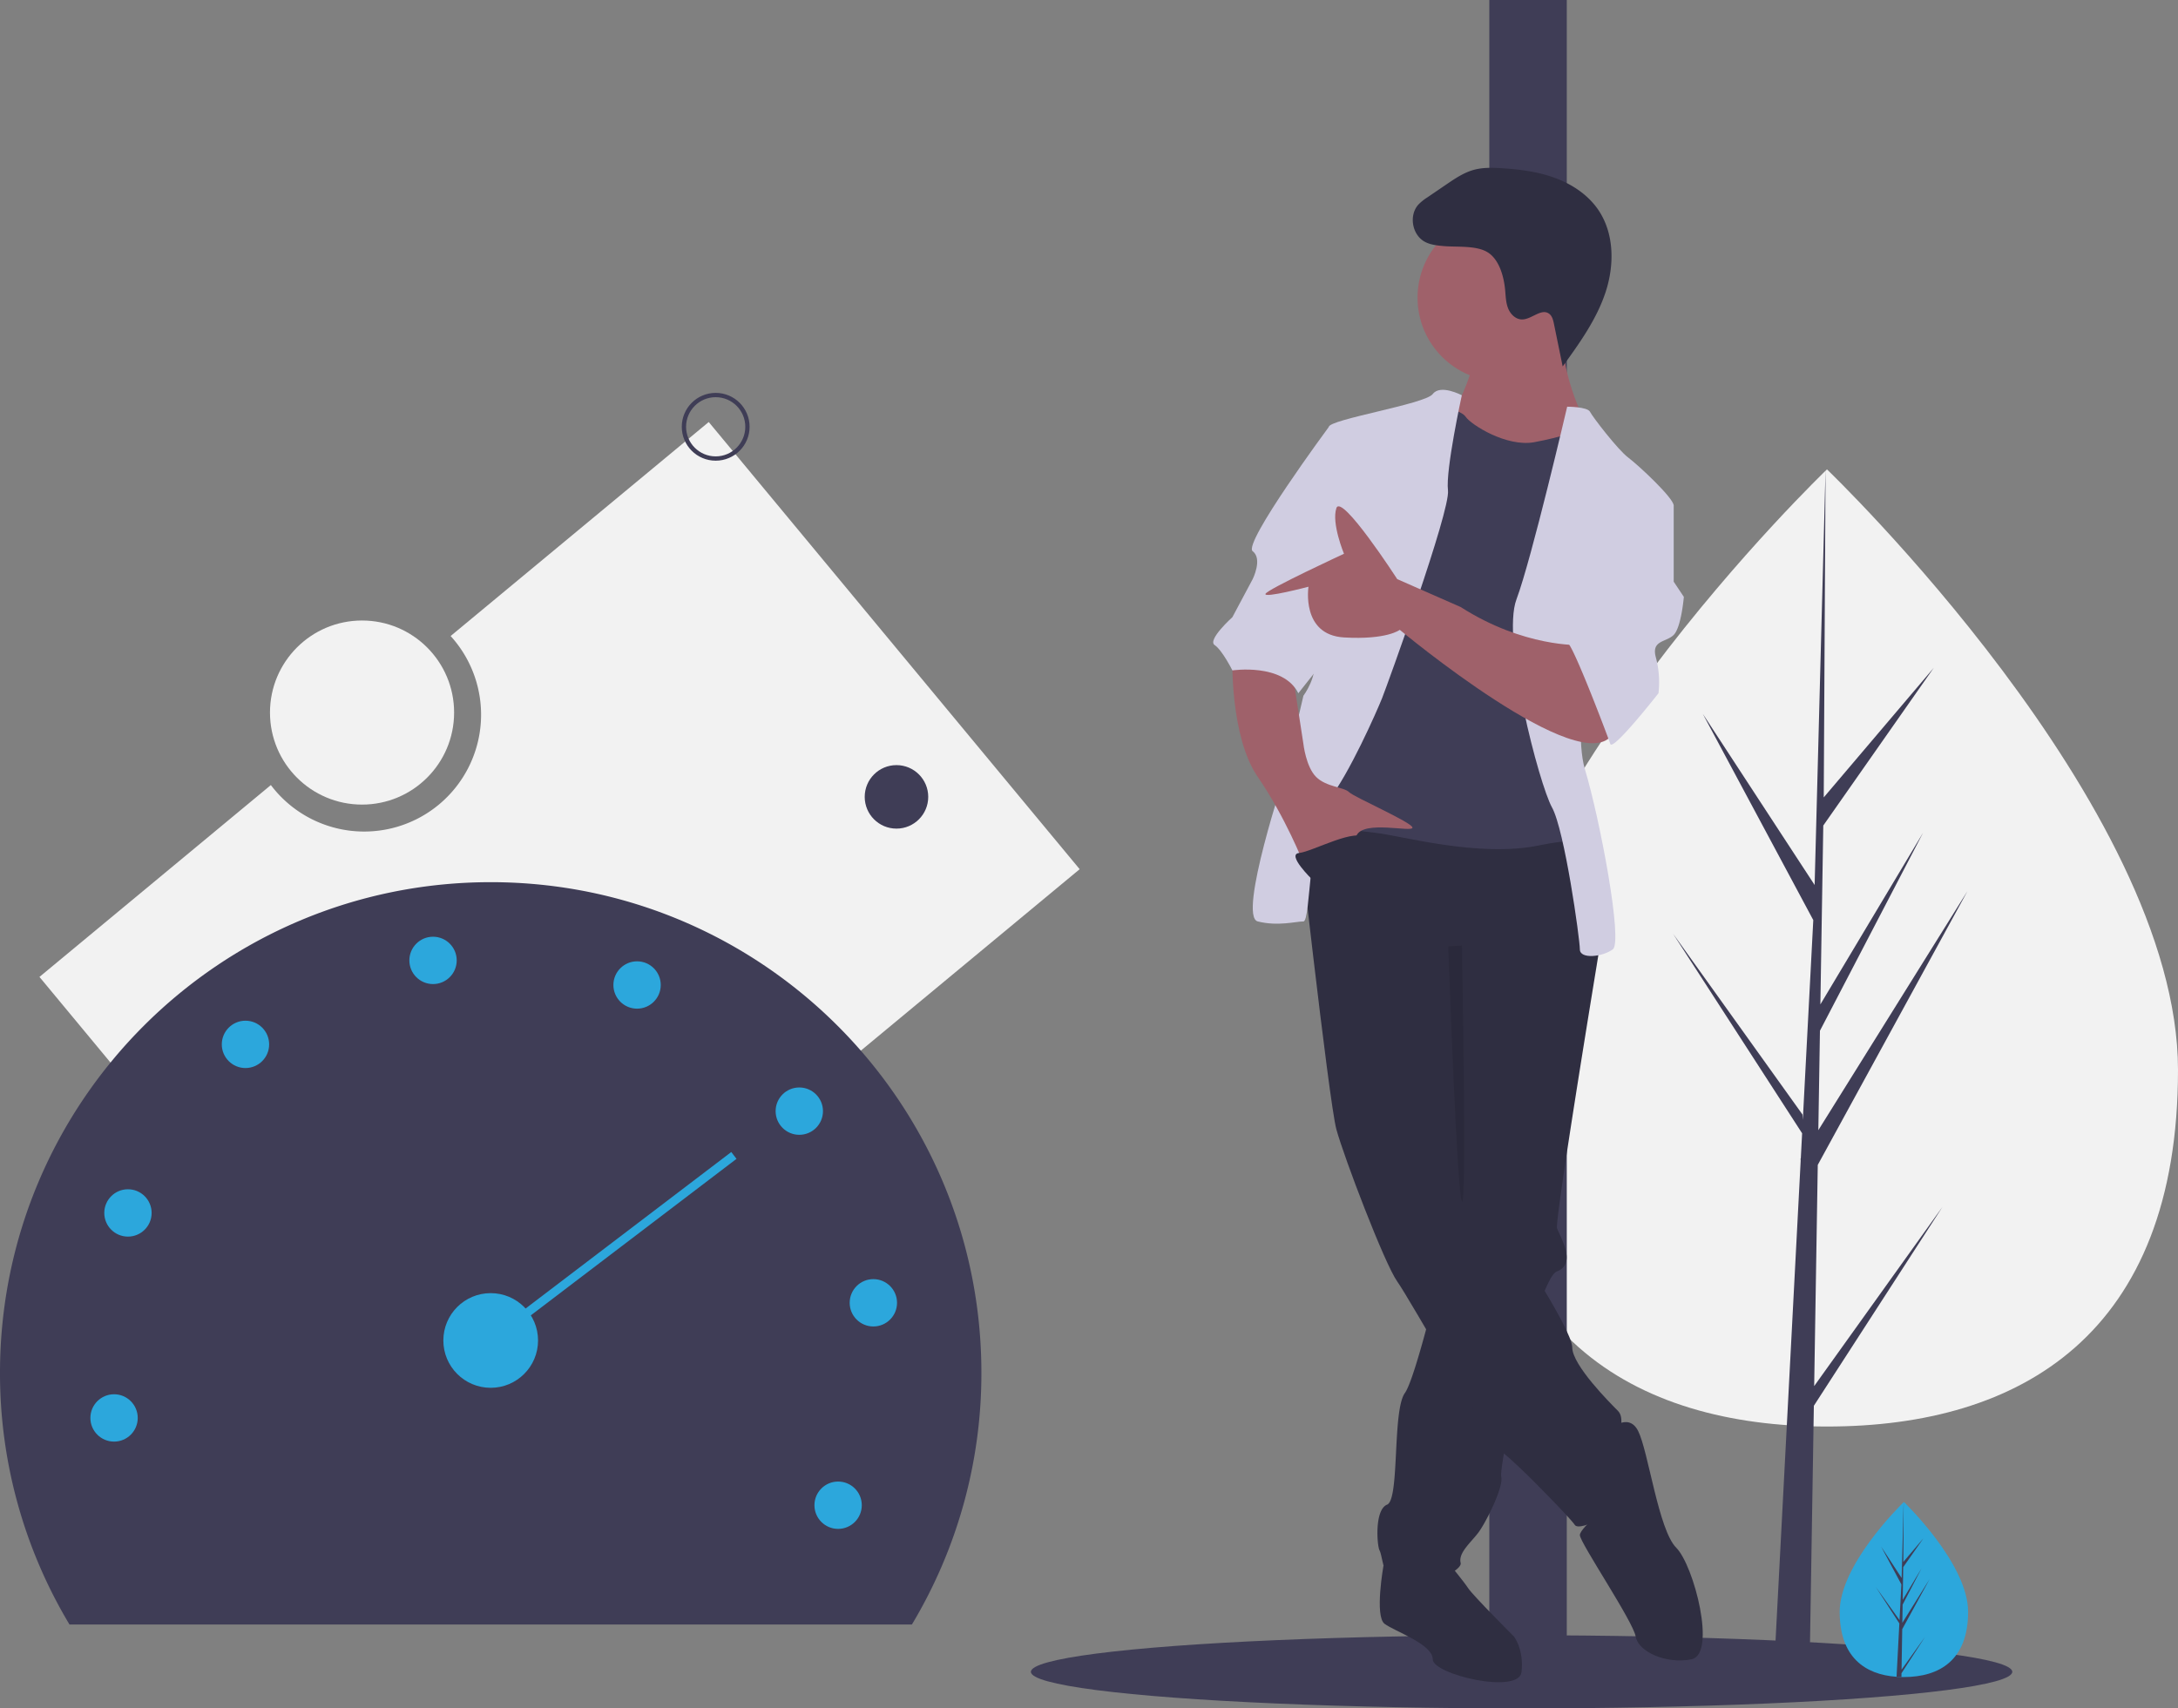 <svg id="e9543dae-de41-418f-9290-24abb7460ee9" data-name="Layer 1" xmlns="http://www.w3.org/2000/svg" width="1012" height="794" viewBox="0 0 1012 794"><rect x="0" y="0" width="1012" height="794" fill="#808080" stroke="none"/><title>speed test</title><path d="M423.31 249.137 303.381 348.596a54.313 54.313.0 11-83.525 69.268L112.334 507.032 284.69 714.863l310.976-257.895z" transform="translate(-94 -53)" fill="#f2f2f2"/><path d="M1106 550.262c0 122.839-73.026 165.73-163.108 165.73S779.783 673.101 779.783 550.262 942.892 271.151 942.892 271.151 1106 427.422 1106 550.262z" transform="translate(-94 -53)" fill="#f2f2f2"/><polygon points="842.95 644.201 844.62 541.396 914.141 414.211 844.882 525.269 845.633 479.043 893.547 387.026 845.832 466.81 845.832 466.811 847.182 383.672 898.489 310.415 847.395 370.598 848.239 218.151 842.935 419.964 843.371 411.638 791.207 331.793 842.535 427.62 837.674 520.472 837.53 518.007 777.394 433.981 837.347 526.714 836.74 538.326 836.631 538.5 836.68 539.453 824.349 775.026 840.825 775.026 842.801 653.348 902.608 560.843 842.95 644.201" fill="#3f3d56"/><ellipse cx="707" cy="777" rx="228" ry="17" fill="#3f3d56"/><rect x="692" width="36" height="782" fill="#3f3d56"/><path d="M1008.473 802.111c0 22.469-13.356 30.314-29.834 30.314q-.573.0-1.143-.013c-.763-.016-1.52-.053-2.267-.104-14.871-1.052-26.424-9.301-26.424-30.197.0-21.625 27.634-48.912 29.71-50.932l.004-.004c.08-.078.12-.116.12-.116S1008.473 779.643 1008.473 802.111z" transform="translate(-94 -53)" fill="#2ca7dc"/><path d="M977.552 828.988l10.912-15.247-10.939 16.921-.029 1.75c-.763-.016-1.52-.053-2.267-.104l1.176-22.479-.009-.174.02-.033.111-2.123-10.966-16.963L976.562 805.907l.025.451.889-16.985-9.388-17.528 9.503 14.547.925-35.212.004-.12v.116l-.154 27.767 9.347-11.008-9.385 13.4-.247 15.207 8.727-14.594-8.763 16.832-.138 8.454 12.669-20.313-12.717 23.263z" transform="translate(-94 -53)" fill="#3f3d56"/><path d="M743.227 785.29l-6.382-4.741s-4.224 23.597.489 27.132 22.391 9.428 22.391 16.498 40.068 16.498 41.246 5.892-3.535-16.498-3.535-16.498-18.855-18.855-21.212-22.391-8.249-10.606-8.249-10.606z" transform="translate(-94 -53)" fill="#2f2e41"/><path d="M837.504 491.853s-.177 1.037-.483 2.934c-.283 1.685-.672 4.066-1.143 7-4.95 30.204-19.386 119.119-18.408 122.053 1.178 3.535 9.428 16.498.0 20.034-.907.342-1.886 1.449-2.934 3.194a68.494 68.494.0 00-4.985 11.761c-5.621 16.31-11.632 42.413-15.108 60.49-1.52 7.943-2.557 14.33-2.864 17.677a9.612 9.612.0 00-.035 2.333c1.178 4.714-7.071 21.212-10.606 25.926s-9.428 9.428-8.249 14.142-29.462 17.677-32.997 9.428-3.535-12.963-4.714-15.32-2.357-18.855 3.535-21.212 2.357-43.603 8.249-51.852c1.968-2.746 4.973-12.044 8.12-23.227 1.237-4.384 2.487-9.051 3.712-13.729 4.973-19.174 9.38-38.465 9.38-38.465L766.796 487.139l64.815-8.249 1.662 3.665 3.312 7.271z" transform="translate(-94 -53)" fill="#2f2e41"/><path d="M841.039 718.118s9.428-9.428 14.142.0 9.428 45.96 17.677 54.209 18.855 49.495 7.071 51.852-24.748-3.535-25.926-10.606S828.076 769.97 828.076 766.435s16.498-16.498 16.498-16.498z" transform="translate(-94 -53)" fill="#2f2e41"/><path d="M696.088 427.038s15.32 137.88 18.855 150.843 22.391 62.458 28.283 70.708 43.603 75.422 48.317 78.957 14.142 12.963 14.142 12.963 17.677 17.677 20.034 21.212 22.391-7.071 23.569-14.142-1.178-18.855-2.357-23.569 2.357-11.785-1.178-15.32-21.212-21.212-21.212-29.462-30.64-56.566-42.425-67.172-9.428-28.283-9.428-28.283V511.887l64.815-20.034s-3.535-56.566-11.785-56.566S709.051 416.432 696.088 427.038z" transform="translate(-94 -53)" fill="#2f2e41"/><circle cx="697.544" cy="138.346" r="38.889" fill="#9f616a"/><path d="M778.581 221.986s-4.714 17.677-10.606 22.391 15.32 24.748 15.32 24.748l40.068 2.357 7.071-22.391s-12.963-25.926-9.428-42.425S778.581 221.986 778.581 221.986z" transform="translate(-94 -53)" fill="#9f616a"/><path d="M762.082 242.02s10.606 1.178 12.963 4.714 18.855 14.142 31.818 11.785 21.212-5.892 23.569-4.714 7.071 25.926 7.071 25.926L824.541 317.441l2.357 103.705 3.535 28.283s7.071-9.428-21.212-3.535-64.815-4.714-76.6-5.892-31.818-4.714-32.997-11.785 3.535-32.997 3.535-32.997l18.855-78.957 11.785-42.425z" transform="translate(-94 -53)" fill="#3f3d56"/><path d="M773.229 236.701s-9.968-5.287-13.504-.573-48.317 11.785-48.317 15.32-9.428 98.991-7.071 107.24-4.714 17.677-4.714 17.677L691.374 411.718s-22.391 67.172-12.963 69.529 17.677.0 21.212.0 2.357-44.782 11.785-56.566 22.391-41.246 24.748-47.138 31.818-87.206 30.64-96.634S773.229 236.701 773.229 236.701z" transform="translate(-94 -53)" fill="#d0cde1"/><path d="M822.184 242.02s9.428.0 10.606 2.357 12.963 17.677 17.677 21.212S871.679 284.444 871.679 287.98s-34.175 29.462-34.175 29.462-14.142 69.529-7.071 93.098 17.677 80.135 12.963 83.671-15.32 4.714-15.32.0-7.071-55.388-12.963-65.994-23.569-77.778-16.498-96.634 23.569-89.563 23.569-89.563z" transform="translate(-94 -53)" fill="#d0cde1"/><path d="M666.627 358.687s-1.178 36.532 11.785 55.388 21.212 40.068 21.212 40.068 21.212-5.892 24.748-12.963 25.926-1.178 25.926-3.535S723.193 423.503 720.836 421.146s-10.606-2.357-15.32-7.071-5.892-15.32-5.892-15.32l-4.714-30.64z" transform="translate(-94 -53)" fill="#9f616a"/><path d="M764.759 167.367c-2.992-.272-6.077-.571-8.721-1.997-5.925-3.195-7.496-12.294-2.986-17.291a22.344 22.344.0 014.143-3.331l8.958-6.097c3.962-2.697 8.017-5.437 12.638-6.709 4.179-1.15 8.594-1.032 12.92-.763 8.399.522 16.849 1.6 24.749 4.5s15.268 7.751 20.052 14.673c7.585 10.974 7.689 25.775 3.511 38.444s-12.112 23.701-19.931 34.51l-4.057-19.795c-.361-1.763-.829-3.695-2.295-4.739-3.645-2.593-8.103 2.731-12.576 2.697-2.874-.022-5.287-2.386-6.376-5.046s-1.161-5.605-1.413-8.468c-.534-6.064-2.653-14.502-8.396-17.847C779.628 166.993 770.774 167.914 764.759 167.367z" transform="translate(-94 -53)" fill="#2f2e41"/><path d="M766.94 492.804s3.98 115.127 6.337 118.663.0-119.025.0-119.025z" transform="translate(-94 -53)" opacity=".1"/><path d="M720.836 251.447h-9.428s-40.068 54.209-35.354 57.745.0 12.963.0 12.963l-9.428 17.677s-11.785 10.606-8.249 12.963 8.249 11.785 8.249 11.785 23.569-3.535 30.64 10.606l15.284-19.296z" transform="translate(-94 -53)" fill="#d0cde1"/><path d="M828.076 352.795s-25.926 1.178-55.388-17.677L743.227 322.155s-25.926-40.068-28.283-32.997 3.535 21.212 3.535 21.212S682.924 326.825 682 329s19.981-3.31 19.981-3.31-3.535 22.391 16.498 23.569 25.926-3.535 25.926-3.535 84.849 70.708 98.991 48.317S828.076 352.795 828.076 352.795z" transform="translate(-94 -53)" fill="#9f616a"/><path d="M858.716 283.266l12.963 4.714v35.354l4.714 7.071s-1.178 14.142-4.714 17.677-10.606 2.357-8.249 10.606a44.667 44.667.0 011.178 16.498s-21.212 27.105-22.391 23.569-17.677-47.138-20.034-47.138 23.569-68.351 23.569-68.351z" transform="translate(-94 -53)" fill="#d0cde1"/><path d="M703.748 461.803s-12.185-11.785-6.093-12.374 27.305-12.374 30.84-6.482-24.748 18.855-24.748 18.855z" transform="translate(-94 -53)" fill="#2f2e41"/><path d="M517.717 808A226.922 226.922.0 00550 691c0-125.921-102.079-228-228-228S94 565.079 94 691a226.922 226.922.0 0032.283 117z" transform="translate(-94 -53)" fill="#3f3d56"/><circle cx="228" cy="623" r="22" fill="#2ca7dc"/><circle cx="53" cy="659" r="11" fill="#2ca7dc"/><circle cx="59.454" cy="563.726" r="11" fill="#2ca7dc"/><circle cx="114.056" cy="485.385" r="11" fill="#2ca7dc"/><circle cx="201.208" cy="446.356" r="11" fill="#2ca7dc"/><circle cx="296.013" cy="457.787" r="11" fill="#2ca7dc"/><circle cx="371.39" cy="516.415" r="11" fill="#2ca7dc"/><circle cx="405.804" cy="605.49" r="11" fill="#2ca7dc"/><circle cx="389.427" cy="699.567" r="11" fill="#2ca7dc"/><line x1="228" y1="623" x2="341" y2="537" fill="none" stroke="#2ca7dc" stroke-miterlimit="10" stroke-width="4"/><circle cx="332.542" cy="198.352" r="14.756" fill="none" stroke="#3f3d56" stroke-miterlimit="10" stroke-width="2"/><circle cx="416.542" cy="370.352" r="14.756" fill="#3f3d56"/><circle cx="168.223" cy="331.166" r="42.777" fill="#f2f2f2"/></svg>